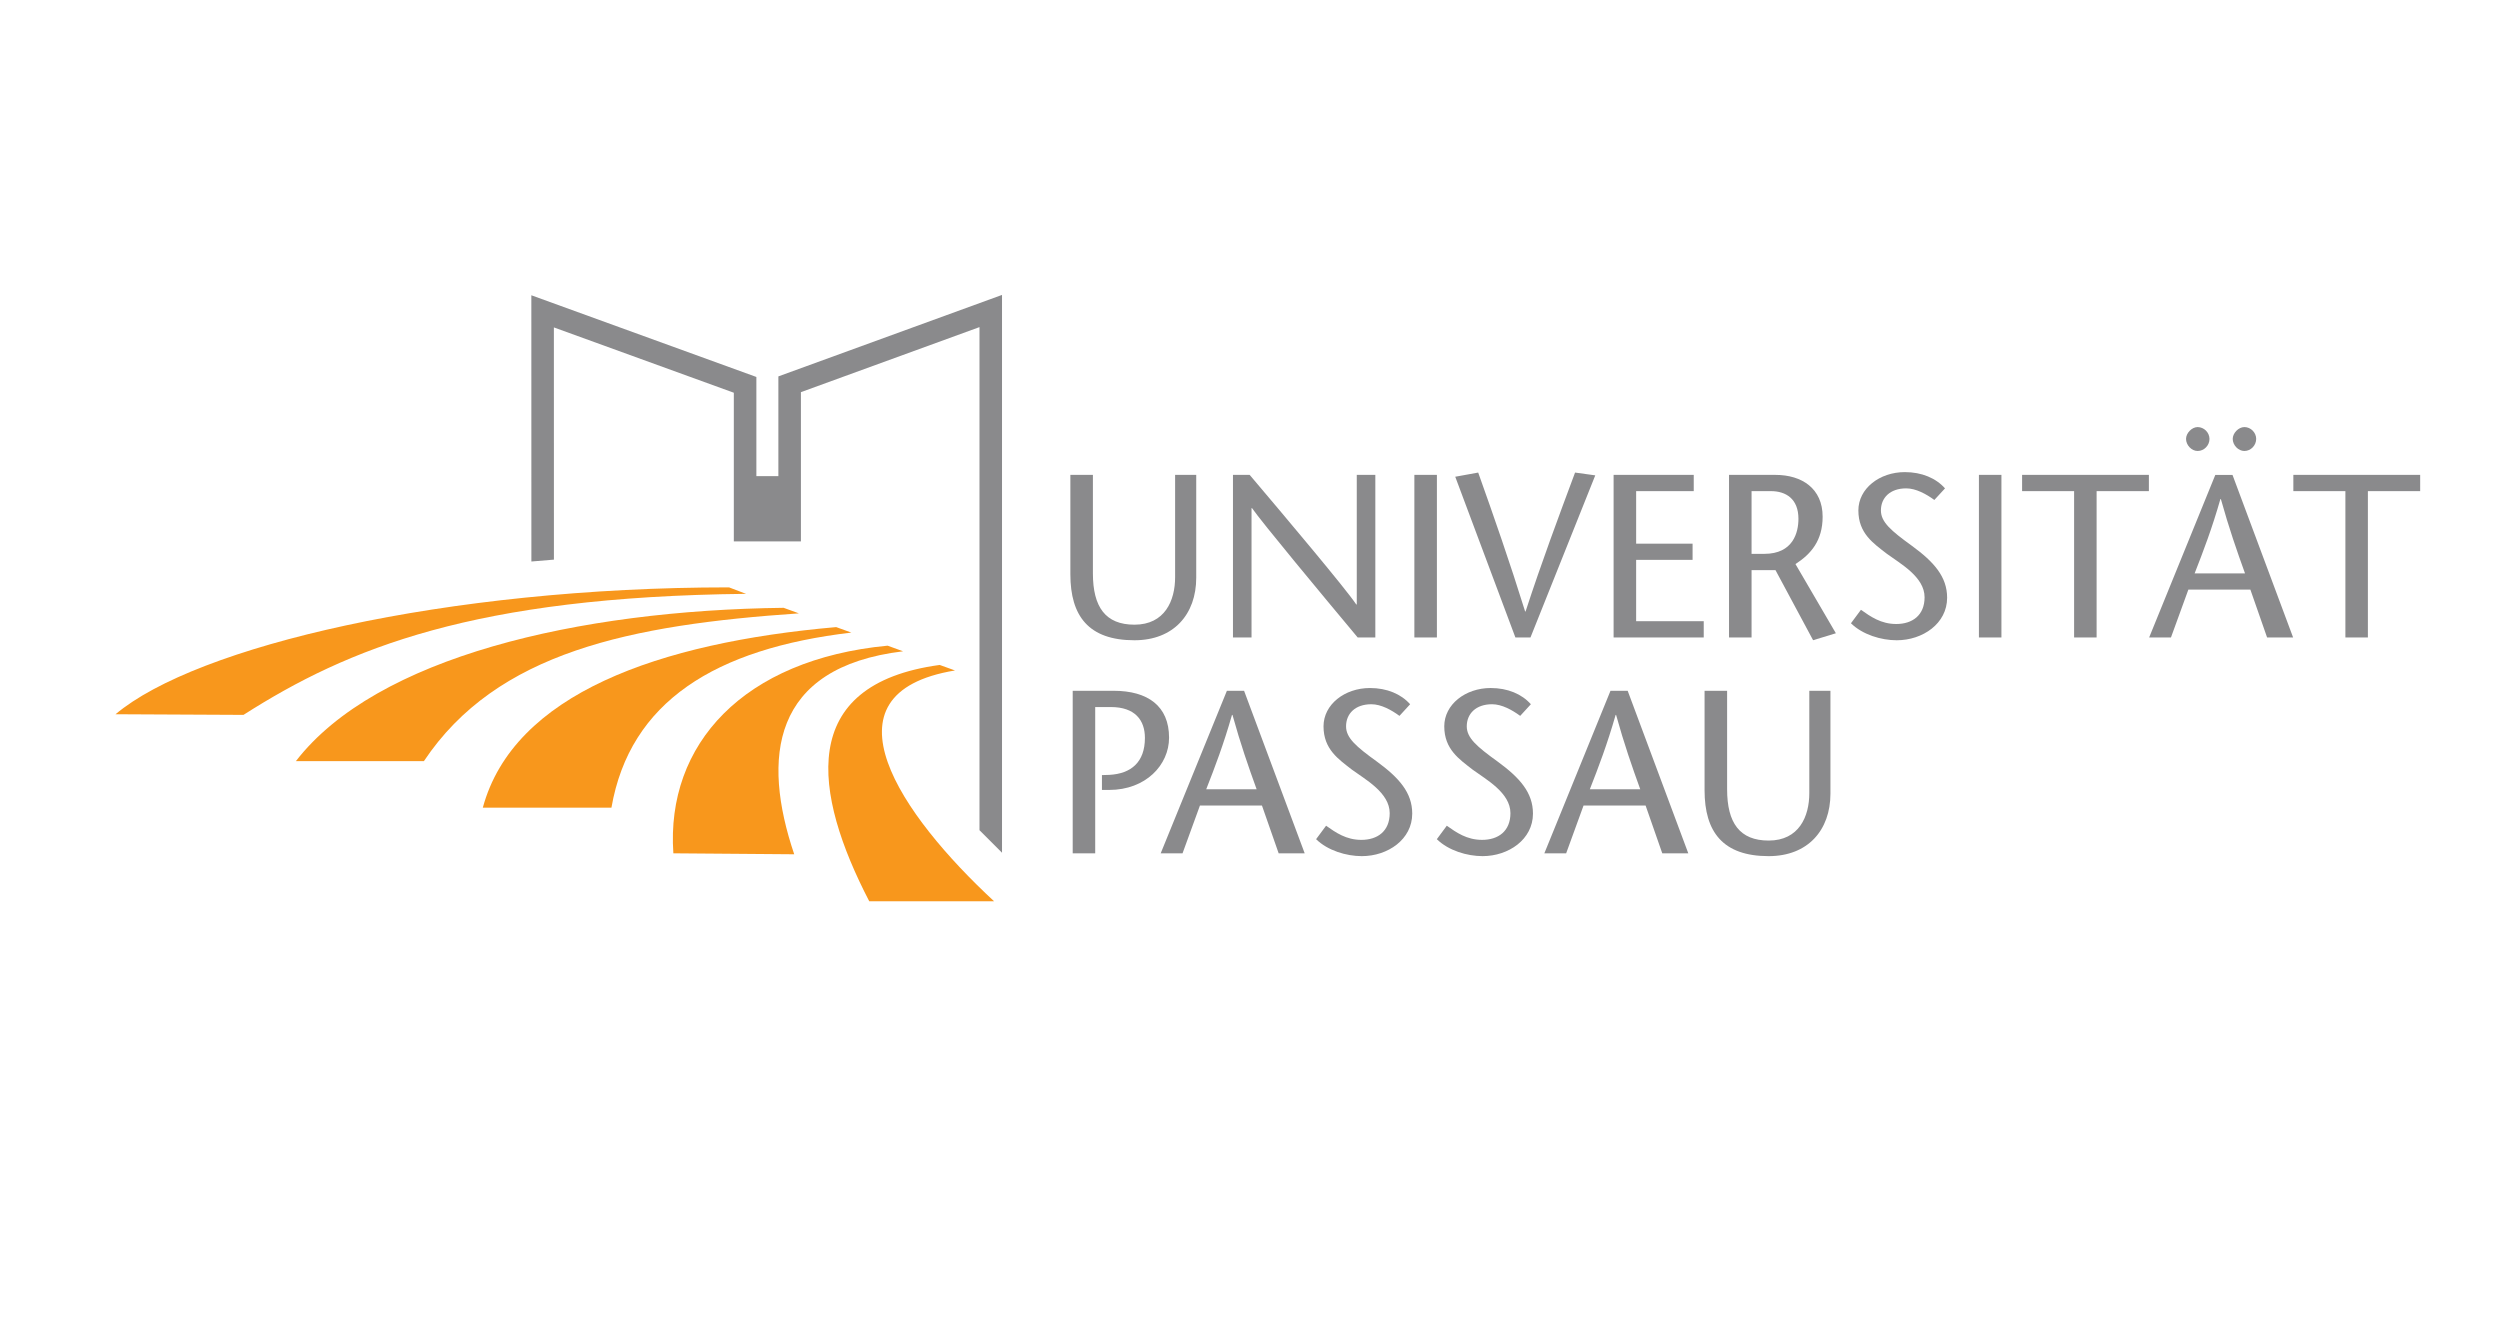<?xml version="1.0" encoding="UTF-8"?>
<svg id="epau" xmlns="http://www.w3.org/2000/svg" viewBox="0 0 1190 636">
  <defs>
    <style>
      .cls-1 {
        fill-rule: evenodd;
      }

      .cls-1, .cls-2 {
        fill: #8a8a8c;
      }

      .cls-3 {
        fill: #f8971c;
      }
    </style>
  </defs>
  <path class="cls-2" d="m521.318,336.552h7.415c11.491,0,16.247,6.193,16.247,14.704,0,11.495-6.519,17.012-16.923,17.581l-3.535.107v7.065h3.446c17.338,0,28.507-11.822,28.507-24.865,0-15.025-10.054-22.333-26.413-22.333h-19.456v77.384h10.712v-69.643"/>
  <path class="cls-1" d="m584.003,328.81l-31.52,77.384h10.399l8.292-22.771h29.51l7.96,22.771h12.39l-28.857-77.384h-8.18.005Zm-9.84,46.871c4.206-10.712,8.287-21.442,12.26-35.376h.233c3.866,13.934,7.615,24.669,11.495,35.376h-23.988"/>
  <path class="cls-2" d="m671.217,335.222c-4.3-4.864-11.052-7.723-19.106-7.723-12.059,0-22.118,7.834-22.118,18.234,0,10.95,7.181,15.683,13.594,20.677,6.3,4.626,17.907,10.926,17.907,20.659,0,8.627-5.852,12.712-13.482,12.712-7.289,0-12.265-3.535-16.797-6.739l-4.757,6.412c5.522,5.41,14.377,8.068,21.773,8.068,12.386,0,23.988-7.96,23.988-20.239,0-9.947-6.193-17.012-16.793-24.753-9.947-7.182-14.704-11.276-14.704-16.797,0-5.974,4.3-10.511,12.041-10.511,4.645,0,9.62,2.77,13.374,5.54l5.083-5.54m57.471,0c-4.3-4.864-11.061-7.723-19.129-7.723-12.041,0-22.095,7.834-22.095,18.234,0,10.95,7.177,15.683,13.589,20.677,6.3,4.626,17.907,10.926,17.907,20.659,0,8.627-5.848,12.712-13.482,12.712-7.303,0-12.279-3.535-16.811-6.739l-4.738,6.412c5.517,5.41,14.372,8.068,21.769,8.068,12.386,0,23.988-7.96,23.988-20.239,0-9.947-6.193-17.012-16.793-24.753-9.966-7.182-14.718-11.276-14.718-16.797,0-5.974,4.314-10.511,12.059-10.511,4.645,0,9.616,2.77,13.37,5.54l5.083-5.54"/>
  <path class="cls-1" d="m766.596,328.81l-31.492,77.384h10.381l8.287-22.771h29.528l7.946,22.771h12.386l-28.857-77.384h-8.18Zm-9.835,46.871c4.206-10.712,8.287-21.442,12.279-35.376h.219c3.861,13.934,7.615,24.669,11.495,35.376h-23.993"/>
  <path class="cls-2" d="m811.374,328.81v47.328c0,19.889,8.744,31.384,30.512,31.384,18.691,0,29.402-12.386,29.402-29.748v-48.965h-10.059v48.746c0,11.057-4.864,22.552-19.344,22.552-13.804,0-19.782-8.394-19.782-24.427v-46.867h-10.73m-301.878-102.762v47.31c0,19.889,8.72,31.403,30.512,31.403,18.672,0,29.398-12.386,29.398-29.748v-48.965h-10.054v48.746c0,11.057-4.864,22.552-19.344,22.552-13.808,0-19.787-8.394-19.787-24.427v-46.871h-10.726m145.166,0h-8.837v61.682h-.233c-5.195-7.741-33.702-41.569-50.737-61.682h-7.96v77.384h8.837v-61.57h.233c4.649,6.739,33.483,41.439,50.299,61.57h8.394v-77.384m18.583,77.384h10.726v-77.384h-10.726v77.384Zm55.266,0l30.843-77.165-9.62-1.329c-7.849,21.111-15.809,42.334-23.55,66.108h-.219c-7.396-23.774-14.811-44.997-22.337-66.108l-10.926,1.987,28.633,76.507h7.181m77.71-77.384h-38.146v77.384h42.903v-7.741h-32.177v-29.183h26.87v-7.741h-26.866v-24.996h27.416v-7.723"/>
  <path class="cls-1" d="m833.744,233.776h9.182c7.177,0,13.132,3.661,13.132,13.174,0,6.519-2.532,16.685-16.229,16.685h-6.086v-29.86Zm-10.726,69.661h10.726v-32.065h11.383l17.907,33.371,10.838-3.311-19.236-32.937c7.396-4.757,12.936-11.169,12.936-22.552,0-13.375-9.84-19.894-22.445-19.894h-22.114v77.384"/>
  <path class="cls-2" d="m925.827,232.465c-4.318-4.864-11.057-7.741-19.129-7.741-12.059,0-22.114,7.848-22.114,18.234,0,10.95,7.195,15.702,13.608,20.677,6.305,4.645,17.907,10.945,17.907,20.673,0,8.618-5.866,12.717-13.477,12.717-7.308,0-12.279-3.553-16.816-6.762l-4.757,6.417c5.54,5.428,14.372,8.086,21.787,8.086,12.39,0,23.993-7.96,23.993-20.239,0-9.947-6.193-17.012-16.816-24.753-9.942-7.196-14.699-11.276-14.699-16.816,0-5.974,4.318-10.493,12.041-10.493,4.663,0,9.634,2.77,13.388,5.521l5.083-5.521m16.135,70.972h10.716v-77.384h-10.712v77.384h-.005Zm56.021,0v-69.661h24.884v-7.723h-60.353v7.723h24.758v69.661h10.712"/>
  <path class="cls-1" d="m1046.072,203.287c-2.751,0-5.517,2.873-5.517,5.624,0,2.985,2.658,5.759,5.517,5.759,3.096,0,5.647-2.658,5.647-5.759-.056-3.073-2.569-5.577-5.642-5.629l-.005.005Zm22.244,0c-2.77,0-5.54,2.873-5.54,5.624,0,2.985,2.658,5.759,5.54,5.759,3.078,0,5.629-2.658,5.629-5.759,0-2.985-2.551-5.629-5.629-5.629v.005Zm-13.827,22.767l-31.496,77.384h10.381l8.292-22.79h29.51l7.96,22.79h12.386l-28.852-77.384h-8.179Zm-9.84,46.867c4.193-10.726,8.292-21.451,12.265-35.372h.215c3.88,13.915,7.634,24.646,11.495,35.376h-23.969"/>
  <path class="cls-2" d="m1127.116,303.437v-69.661h24.884v-7.723h-60.367v7.723h24.772v69.661h10.712m-874.18-36.16l-.019-126.732,107.113,38.892v47.212h10.474v-47.487l106.455-38.781v265.518l-10.726-10.726v-239.473l-84.999,30.965v71.046h-31.935v-70.771l-85.652-31.095.019,110.536-10.73.895"/>
  <path class="cls-3" d="m413.766,429.017h59.425c-44.087-40.818-84.71-98.966-18.602-109.878l-7.303-2.625c-68.314,9.294-60.153,61.137-33.52,112.504m-272.933-66.705h60.932c34.705-52.01,98.388-64.867,178.504-70.352l-7.27-2.644c-97.819,1.184-193.856,23.391-232.165,72.996"/>
  <path class="cls-3" d="m229.82,384.444h61.225c8.781-50.476,49.366-75.686,114.196-83.339l-7.214-2.607c-84.612,7.415-153.541,31.879-168.208,85.946"/>
  <path class="cls-3" d="m320.523,406.176l57.523.457c-15.445-45.706-11.075-89.005,51.81-96.625l-7.363-2.672c-68.458,6.519-105.579,46.778-101.974,98.84M55,339.979c38.342-32.336,157.202-60.391,292.02-60.391l8.091,3.078c-129.478,1.404-189.379,25.816-239.216,57.621l-60.894-.308"/>
</svg>